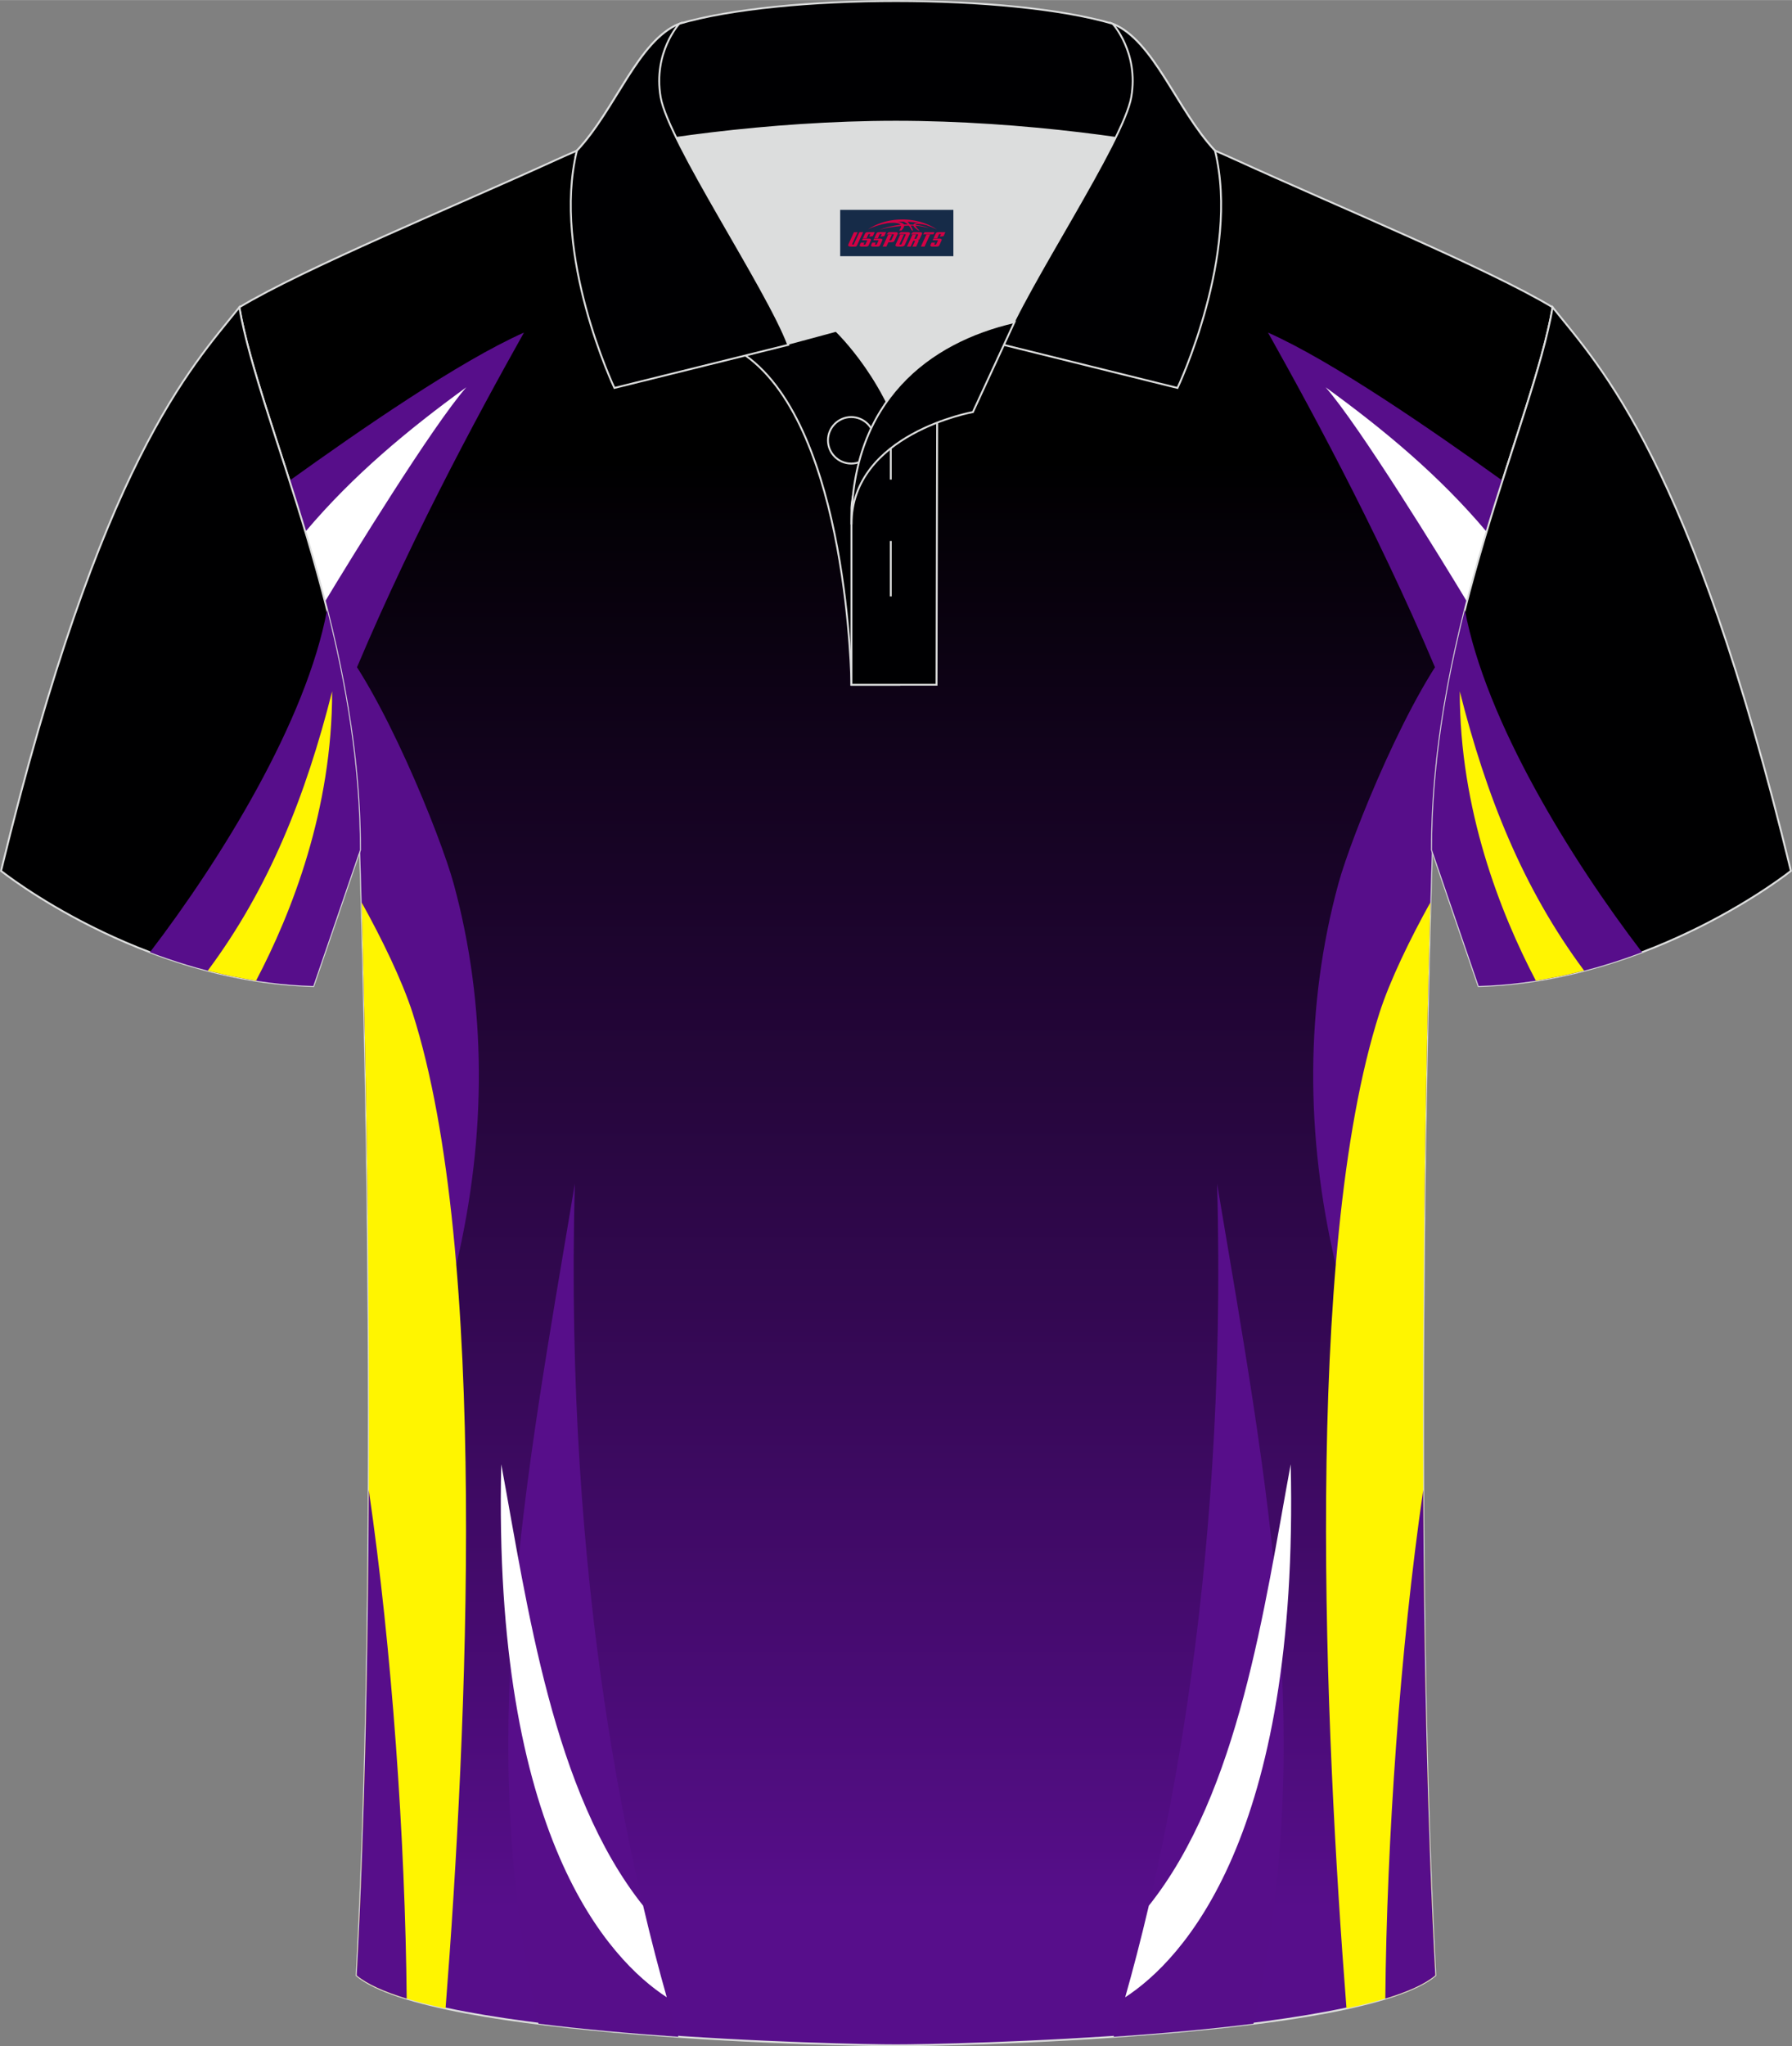<?xml version="1.0" encoding="utf-8"?>
<!-- Generator: Adobe Illustrator 24.0.1, SVG Export Plug-In . SVG Version: 6.00 Build 0)  -->
<svg xmlns="http://www.w3.org/2000/svg" xmlns:xlink="http://www.w3.org/1999/xlink" version="1.1" id="图层_1" x="0px" y="0px" width="379.8px" height="433.5px" viewBox="0 0 379.95 433.64" enable-background="new 0 0 379.95 433.64" xml:space="preserve">
<rect x="0" y="0" width="379.95" height="433.64" fill="#808080" stroke="none"/>
<g>
	
		<linearGradient id="SVGID_1_" gradientUnits="userSpaceOnUse" x1="189.974" y1="29" x2="189.974" y2="336.015" gradientTransform="matrix(1 0 0 -1 0 433.89)">
		<stop offset="0" style="stop-color:#570E8B"/>
		<stop offset="1" style="stop-color:#000000"/>
	</linearGradient>
	
		<path fill-rule="evenodd" clip-rule="evenodd" fill="url(#SVGID_1_)" stroke="#DCDDDD" stroke-width="0.4" stroke-miterlimit="22.926" d="   M76.33,180.12c0,0,4.68,137.15-0.7,238.51c15.6,13.14,104.62,14.84,114.34,14.81c9.72,0.03,98.74-1.67,114.34-14.82   c-5.38-101.36-0.7-238.51-0.7-238.51c0-47.79,21.31-90.25,25.59-115c-13.68-8.25-45.44-21.32-67.38-31.34   c-5.84-2.66-10.73-4.57-15.09-5.94l-113.56-0.01c-4.33,1.37-9.2,3.29-15.06,5.95c-21.94,10.02-53.7,23.09-67.37,31.34   C55.02,89.87,76.33,132.33,76.33,180.12z"/>
	<path fill-rule="evenodd" clip-rule="evenodd" fill="#570E8A" d="M121.88,250.86c-10.81,64.36-21.2,118.64-7.7,178   c9.57,1.2,19.83,2.1,29.64,2.77C133.67,398.49,119.58,336.16,121.88,250.86z"/>
	<path fill-rule="evenodd" clip-rule="evenodd" fill="#FFFFFF" d="M106.28,310.3c5.59,30.3,10.94,69.55,30.08,93.55   c1.67,7.14,3.37,13.61,5.01,19.41C129.33,415.42,104.43,389.53,106.28,310.3z"/>
	<path fill-rule="evenodd" clip-rule="evenodd" fill="#570E8A" d="M70.64,134.52c10.21,11.4,22.8,42.66,25.56,52.78   c6.97,25.6,7.05,53.16,0.57,80.64l-18.8-10.02l-0.01-0.53l-0.01-1.25l-0.03-2.77l-0.02-1.57l-0.02-1.29   c-0.55-41.29-1.54-70.39-1.54-70.39C76.33,164.17,73.96,148.82,70.64,134.52z"/>
	<path fill-rule="evenodd" clip-rule="evenodd" fill="#FFF500" d="M76.67,191.22c4.31,7.74,8.59,16.57,10.8,23.4   c16.28,50.75,11.57,152.47,7,211.02c-8.67-1.87-15.46-4.17-18.83-7.01C80.1,334.54,77.64,225.83,76.67,191.22z"/>
	<path fill-rule="evenodd" clip-rule="evenodd" fill="#570E8A" d="M78.19,315.73c4.92,33.79,7.73,74.32,8.04,107.81   c-4.71-1.43-8.39-3.06-10.6-4.92C77.36,386.11,78.05,349.91,78.19,315.73z"/>
	<path fill-rule="evenodd" clip-rule="evenodd" fill="#570E8A" d="M111.09,70.47c-10.07,17.97-25.47,46.39-37.83,76.79   c-2.93-16.47-7.54-31.82-11.88-45.41C76.06,91.31,97.42,76.52,111.09,70.47z"/>
	<path fill-rule="evenodd" clip-rule="evenodd" fill="#FFFFFF" d="M98.87,82.06c-12.4,9.01-23.99,18.61-34.12,30.61   c1.44,4.77,2.84,9.71,4.16,14.8C74.19,118.7,91.64,90.32,98.87,82.06z"/>
	<path fill-rule="evenodd" clip-rule="evenodd" fill="#570E8A" d="M258.06,250.86c10.81,64.36,21.2,118.64,7.7,178   c-9.57,1.2-19.83,2.1-29.64,2.77C246.28,398.49,260.36,336.16,258.06,250.86z"/>
	<path fill-rule="evenodd" clip-rule="evenodd" fill="#FFFFFF" d="M273.66,310.3c-5.59,30.3-10.94,69.55-30.08,93.55   c-1.67,7.14-3.37,13.61-5.01,19.41C250.61,415.42,275.51,389.53,273.66,310.3z"/>
	<path fill-rule="evenodd" clip-rule="evenodd" fill="#570E8A" d="M309.31,134.52c-10.21,11.4-22.79,42.65-25.55,52.78   c-6.97,25.6-7.05,53.16-0.57,80.64l18.8-10.02v-0.38l0.02-2l0.02-1.98c0.54-42.91,1.58-73.46,1.58-73.46   C303.61,164.17,305.99,148.82,309.31,134.52z"/>
	<path fill-rule="evenodd" clip-rule="evenodd" fill="#FFF500" d="M303.28,191.22c-4.31,7.74-8.59,16.57-10.79,23.4   c-16.28,50.75-11.57,152.46-7,211.01c8.67-1.87,15.46-4.17,18.83-7.01C299.85,334.54,302.31,225.84,303.28,191.22z"/>
	<path fill-rule="evenodd" clip-rule="evenodd" fill="#570E8A" d="M301.76,315.73c-4.91,33.79-7.73,74.32-8.04,107.81   c4.71-1.43,8.39-3.06,10.6-4.92C302.59,386.1,301.9,349.91,301.76,315.73z"/>
	<path fill-rule="evenodd" clip-rule="evenodd" fill="#570E8A" d="M268.85,70.47c10.07,17.97,25.47,46.39,37.83,76.79   c2.93-16.47,7.54-31.82,11.88-45.41C303.88,91.31,282.52,76.52,268.85,70.47z"/>
	<path fill-rule="evenodd" clip-rule="evenodd" fill="#FFFFFF" d="M281.07,82.06c12.4,9.01,23.99,18.61,34.12,30.61   c-0.67,2.24-1.34,4.51-1.99,6.82l-0.05,0.18l-0.4,1.43l-0.2,0.73l-0.33,1.19l-0.2,0.73l-0.41,1.54l-0.03,0.1   c-0.18,0.69-0.37,1.39-0.55,2.09C305.75,118.7,288.3,90.32,281.07,82.06z"/>
	
		<path fill-rule="evenodd" clip-rule="evenodd" fill="#000001" stroke="#DCDDDD" stroke-width="0.4" stroke-miterlimit="22.926" d="   M329.2,65.11c10.24,12.8,29.36,32.42,50.52,119.44c0,0-29.19,23.38-66.21,24.4c0,0-7.16-20.82-9.89-28.84l0,0   C303.61,132.33,324.92,89.87,329.2,65.11z"/>
	<path fill-rule="evenodd" clip-rule="evenodd" fill="#570E8B" d="M310.59,129.22c4.4,23.61,22.47,52.85,37.56,72.57   c-10.03,3.8-21.87,6.81-34.64,7.16c0,0-7.16-20.82-9.89-28.84l0,0C303.61,162.18,306.61,145,310.59,129.22z"/>
	<path fill-rule="evenodd" clip-rule="evenodd" fill="#FFF501" d="M309.51,146.49c5.58,22.1,13.38,41.77,26.37,59.2   c-3.29,0.85-6.71,1.58-10.24,2.13C318.1,193.45,309.48,171.52,309.51,146.49z"/>
	
		<path fill-rule="evenodd" clip-rule="evenodd" fill="#000001" stroke="#DCDDDD" stroke-width="0.4" stroke-miterlimit="22.926" d="   M50.74,65.11C40.5,77.91,21.38,97.53,0.22,184.55c0,0,29.19,23.38,66.21,24.4c0,0,7.16-20.82,9.89-28.84l0,0   C76.33,132.33,55.02,89.87,50.74,65.11z"/>
	<path fill-rule="evenodd" clip-rule="evenodd" fill="#570E8B" d="M69.35,129.22c-4.4,23.61-22.47,52.85-37.56,72.57   c10.03,3.8,21.87,6.81,34.64,7.16c0,0,7.16-20.82,9.89-28.84l0,0C76.33,162.18,73.33,145,69.35,129.22z"/>
	<path fill-rule="evenodd" clip-rule="evenodd" fill="#FFF501" d="M70.42,146.49c-5.58,22.1-13.38,41.77-26.37,59.2   c3.29,0.85,6.71,1.58,10.24,2.13C61.84,193.45,70.46,171.52,70.42,146.49z"/>
	<path fill-rule="evenodd" clip-rule="evenodd" fill="#DCDDDD" d="M187.99,85.11c6.44-9.11,16.35-14.37,26.94-16.84   c5.24-10.64,16.08-27.82,21.62-39.15c-26.77-6.51-66.39-6.51-93.16,0c6.42,13.14,20,34.17,23.66,43.71l10.22-2.75   C177.27,70.09,183.27,75.76,187.99,85.11z"/>
	
		<path fill-rule="evenodd" clip-rule="evenodd" fill="#000002" stroke="#DCDDDD" stroke-width="0.4" stroke-miterlimit="22.926" d="   M158.01,75.28l19.26-5.19c0,0,11.75,11.1,15.3,27.84s-1.86,47.18-1.86,47.18h-10.18C180.53,145.1,180,90.85,158.01,75.28z"/>
	
		<path fill-rule="evenodd" clip-rule="evenodd" fill="#000002" stroke="#DCDDDD" stroke-width="0.4" stroke-miterlimit="22.926" d="   M180.53,107.56v37.54h18.04l0.14-60.77C189.87,87.24,181.02,98.77,180.53,107.56z"/>
	
		<path fill-rule="evenodd" clip-rule="evenodd" fill="#000002" stroke="#DCDDDD" stroke-width="0.4" stroke-miterlimit="22.926" d="   M122.05,33.11c13.38-3.26,40.91-7.33,67.92-7.33c27,0,54.53,4.07,67.92,7.33l-0.28-1.2c-8.23-8.78-12.93-23.33-21.69-26.89   C224.98,1.8,207.48,0.2,189.97,0.2c-17.5,0-35.01,1.61-45.95,4.82c-8.77,3.57-13.47,18.11-21.69,26.89L122.05,33.11z"/>
	
		<path fill-rule="evenodd" clip-rule="evenodd" fill="#000002" stroke="#DCDDDD" stroke-width="0.4" stroke-miterlimit="22.926" d="   M144.02,5.02c0,0-5.58,6.05-3.95,15.54s22.57,40.53,27.06,52.51l-36.86,9.13c0,0-13.39-28.22-7.95-50.28   C130.56,23.13,135.26,8.59,144.02,5.02z"/>
	
		<path fill-rule="evenodd" clip-rule="evenodd" fill="#000002" stroke="#DCDDDD" stroke-width="0.4" stroke-miterlimit="22.926" d="   M235.92,5.02c0,0,5.58,6.05,3.94,15.54c-1.63,9.49-22.57,40.53-27.06,52.51l36.86,9.13c0,0,13.39-28.22,7.95-50.28   C249.39,23.13,244.69,8.59,235.92,5.02z"/>
	<path fill="none" stroke="#DCDDDD" stroke-width="0.4" stroke-miterlimit="22.926" d="M180.48,98.23   c2.72,0,4.93-2.21,4.93-4.93s-2.21-4.93-4.93-4.93s-4.93,2.21-4.93,4.93C175.55,96.02,177.77,98.23,180.48,98.23z"/>
	
		<line fill="none" stroke="#DCDDDD" stroke-width="0.4" stroke-miterlimit="22.926" x1="188.87" y1="114.63" x2="188.87" y2="126.38"/>
	
		<line fill="none" stroke="#DCDDDD" stroke-width="0.4" stroke-miterlimit="22.926" x1="188.87" y1="89.87" x2="188.87" y2="101.62"/>
	
		<path fill-rule="evenodd" clip-rule="evenodd" fill="#000002" stroke="#DCDDDD" stroke-width="0.4" stroke-miterlimit="22.926" d="   M215.09,68.24l-8.81,19.07c0,0-25.75,4.58-25.75,23.82C180.53,84.95,196.82,72.44,215.09,68.24z"/>
	
</g>
<g id="tag_logo">
	<rect y="44.46" fill="#162B48" width="24" height="9.818" x="178.14"/>
	<g>
		<path fill="#D30044" d="M194.1,47.65l0.005-0.011c0.131-0.311,1.085-0.262,2.351,0.071c0.715,0.24,1.44,0.54,2.193,0.9    c-0.218-0.147-0.447-0.289-0.682-0.42l0.011,0.005l-0.011-0.005c-1.478-0.845-3.218-1.418-5.1-1.62    c-1.282-0.115-1.658-0.082-2.411-0.055c-2.449,0.142-4.68,0.905-6.458,2.095c1.26-0.638,2.722-1.075,4.195-1.336    c1.467-0.18,2.476-0.033,2.771,0.344c-1.691,0.175-3.469,0.633-4.555,1.075c1.156-0.338,2.967-0.665,4.647-0.813    c0.016,0.251-0.115,0.567-0.415,0.96h0.475c0.376-0.382,0.584-0.725,0.595-1.004c0.333-0.022,0.66-0.033,0.971-0.033    C192.93,48.09,193.14,48.44,193.34,48.83h0.262c-0.125-0.344-0.295-0.687-0.518-1.036c0.207,0,0.393,0.005,0.567,0.011    c0.104,0.267,0.496,0.66,1.058,1.025h0.245c-0.442-0.365-0.753-0.753-0.835-1.004c1.047,0.065,1.696,0.224,2.885,0.513    C195.92,47.91,195.18,47.74,194.1,47.65z M191.66,47.56c-0.164-0.295-0.655-0.485-1.402-0.551    c0.464-0.033,0.922-0.055,1.364-0.055c0.311,0.147,0.589,0.344,0.84,0.589C192.2,47.54,191.93,47.55,191.66,47.56z M193.64,47.61c-0.224-0.016-0.458-0.027-0.715-0.044c-0.147-0.202-0.311-0.398-0.502-0.6c0.082,0,0.164,0.005,0.24,0.011    c0.72,0.033,1.429,0.125,2.138,0.273C194.13,47.21,193.75,47.37,193.64,47.61z"/>
		<path fill="#D30044" d="M181.06,49.19L179.89,51.74C179.71,52.11,179.98,52.25,180.46,52.25l0.873,0.005    c0.115,0,0.251-0.049,0.327-0.175l1.342-2.891H182.22L181,51.82H180.83c-0.147,0-0.185-0.033-0.147-0.125l1.156-2.504H181.06L181.06,49.19z M182.92,50.54h1.271c0.36,0,0.584,0.125,0.442,0.425L184.16,52C184.06,52.22,183.79,52.25,183.56,52.25H182.64c-0.267,0-0.442-0.136-0.349-0.333l0.235-0.513h0.742L183.09,51.78C183.07,51.83,183.11,51.84,183.17,51.84h0.18    c0.082,0,0.125-0.016,0.147-0.071l0.376-0.813c0.011-0.022,0.011-0.044-0.055-0.044H182.75L182.92,50.54L182.92,50.54z M183.74,50.47h-0.78l0.475-1.025c0.098-0.218,0.338-0.256,0.578-0.256H185.46L185.07,50.03L184.29,50.15l0.262-0.562H184.26c-0.082,0-0.12,0.016-0.147,0.071L183.74,50.47L183.74,50.47z M185.33,50.54L185.16,50.91h1.069c0.06,0,0.06,0.016,0.049,0.044    L185.9,51.77C185.88,51.82,185.84,51.84,185.76,51.84H185.58c-0.055,0-0.104-0.011-0.082-0.06l0.175-0.376H184.93L184.7,51.92C184.6,52.11,184.78,52.25,185.05,52.25h0.916c0.24,0,0.502-0.033,0.605-0.251l0.475-1.031c0.142-0.3-0.082-0.425-0.442-0.425H185.33L185.33,50.54z M186.14,50.47l0.371-0.818c0.022-0.055,0.06-0.071,0.147-0.071h0.295L186.69,50.14l0.791-0.115l0.387-0.845H186.42c-0.24,0-0.48,0.038-0.578,0.256L185.37,50.47L186.14,50.47L186.14,50.47z M188.54,50.93h0.278c0.087,0,0.153-0.022,0.202-0.115    l0.496-1.075c0.033-0.076-0.011-0.12-0.125-0.12H187.99l0.431-0.431h1.522c0.355,0,0.485,0.153,0.393,0.355l-0.676,1.445    c-0.06,0.125-0.175,0.333-0.644,0.327l-0.649-0.005L187.93,52.25H187.15l1.178-2.558h0.785L188.54,50.93L188.54,50.93z     M191.13,51.74c-0.022,0.049-0.06,0.076-0.142,0.076h-0.191c-0.082,0-0.109-0.027-0.082-0.076l0.944-2.051h-0.785l-0.987,2.138    c-0.125,0.273,0.115,0.415,0.453,0.415h0.72c0.327,0,0.649-0.071,0.769-0.322l1.085-2.384c0.093-0.202-0.06-0.355-0.415-0.355    h-1.533l-0.431,0.431h1.38c0.115,0,0.164,0.033,0.131,0.104L191.13,51.74L191.13,51.74z M193.85,50.61h0.278    c0.087,0,0.158-0.022,0.202-0.115l0.344-0.753c0.033-0.076-0.011-0.12-0.125-0.12h-1.402l0.425-0.431h1.527    c0.355,0,0.485,0.153,0.393,0.355l-0.529,1.124c-0.044,0.093-0.147,0.18-0.393,0.18c0.224,0.011,0.256,0.158,0.175,0.327    l-0.496,1.075h-0.785l0.54-1.167c0.022-0.055-0.005-0.087-0.104-0.087h-0.235L193.08,52.25h-0.785l1.178-2.558h0.785L193.85,50.61L193.85,50.61z M196.42,49.7L195.24,52.25h0.785l1.184-2.558H196.42L196.42,49.7z M197.93,49.63l0.202-0.431h-2.1l-0.295,0.431    H197.93L197.93,49.63z M197.91,50.54h1.271c0.36,0,0.584,0.125,0.442,0.425l-0.475,1.031c-0.104,0.218-0.371,0.251-0.605,0.251    h-0.916c-0.267,0-0.442-0.136-0.349-0.333l0.235-0.513h0.742L198.08,51.78c-0.022,0.049,0.022,0.06,0.082,0.06h0.18    c0.082,0,0.125-0.016,0.147-0.071l0.376-0.813c0.011-0.022,0.011-0.044-0.049-0.044h-1.069L197.91,50.54L197.91,50.54z     M198.72,50.47H197.94l0.475-1.025c0.098-0.218,0.338-0.256,0.578-0.256h1.451l-0.387,0.845l-0.791,0.115l0.262-0.562h-0.295    c-0.082,0-0.12,0.016-0.147,0.071L198.72,50.47z"/>
	</g>
</g>
</svg>